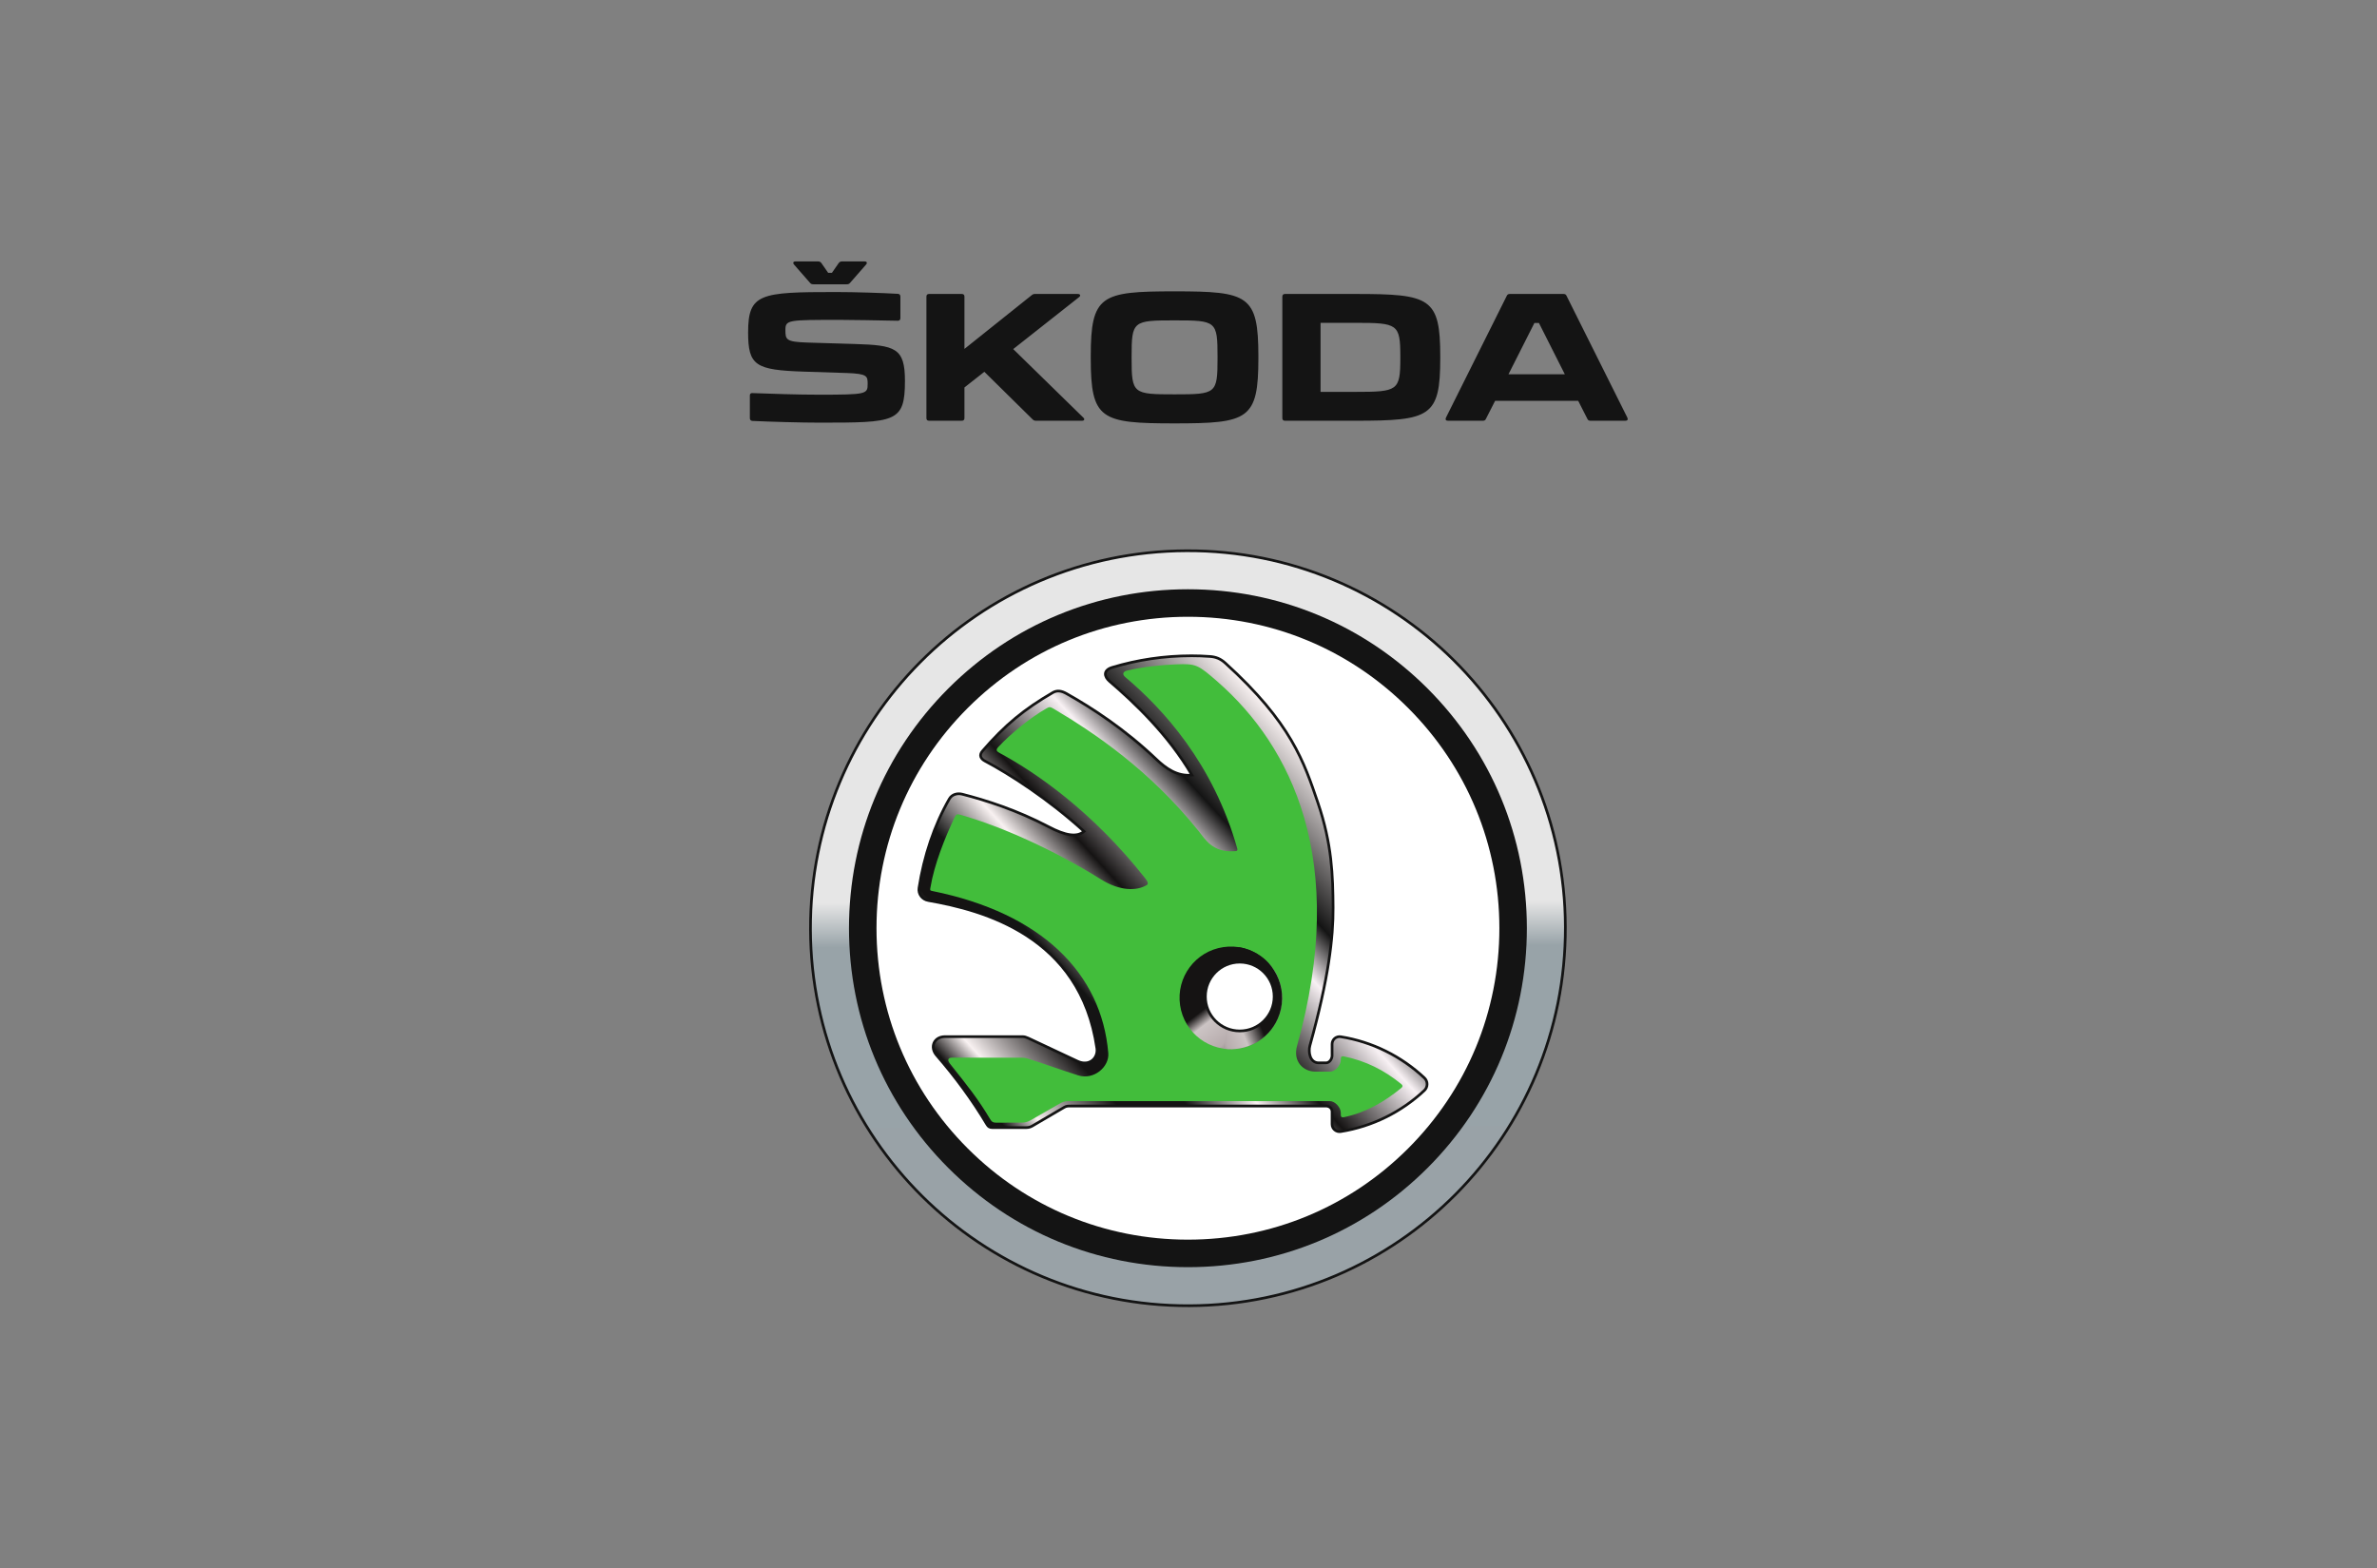 <svg width="97" height="64" viewBox="0 0 97 64" fill="none" xmlns="http://www.w3.org/2000/svg">
<rect x="0" y="0" width="97" height="64" fill="#808080" stroke="none"/>
<path d="M32.403 10.796L33.057 11.543C33.093 11.585 33.129 11.6 33.186 11.6H34.559C34.617 11.6 34.652 11.585 34.688 11.543L35.342 10.796C35.399 10.731 35.378 10.667 35.284 10.667H34.358C34.3 10.667 34.264 10.688 34.228 10.731L33.948 11.134H33.796L33.517 10.731C33.481 10.688 33.445 10.667 33.38 10.667H32.461C32.367 10.667 32.347 10.731 32.403 10.796ZM44.511 14.546V14.618C44.511 17.124 44.922 17.276 47.932 17.276C50.942 17.276 51.352 17.124 51.352 14.61V14.546C51.352 12.039 50.942 11.888 47.932 11.888C44.922 11.888 44.511 12.039 44.511 14.546ZM44.207 17.039L41.347 14.244L44.034 12.125C44.113 12.067 44.084 11.995 43.983 11.995H42.23C42.18 11.995 42.144 12.01 42.101 12.045L39.357 14.237V12.103C39.357 12.032 39.321 11.995 39.249 11.995H37.913C37.841 11.995 37.805 12.032 37.805 12.103V17.06C37.805 17.132 37.841 17.168 37.913 17.168H39.249C39.321 17.168 39.357 17.132 39.357 17.06V15.81L40.169 15.171L42.137 17.111C42.18 17.153 42.216 17.168 42.273 17.168H44.156C44.249 17.168 44.278 17.103 44.207 17.039ZM55.304 11.995H52.438C52.366 11.995 52.329 12.032 52.329 12.103V17.06C52.329 17.132 52.366 17.168 52.438 17.168H55.304C58.372 17.168 58.774 17.017 58.774 14.603V14.56C58.774 12.146 58.372 11.995 55.304 11.995ZM66.408 17.039L63.929 12.075C63.908 12.018 63.864 11.995 63.807 11.995H61.609C61.551 11.995 61.508 12.018 61.486 12.075L59.008 17.039C58.971 17.118 59.001 17.168 59.086 17.168H60.517C60.573 17.168 60.617 17.146 60.638 17.089L61.012 16.356H64.403L64.776 17.089C64.799 17.146 64.841 17.168 64.899 17.168H66.329C66.415 17.168 66.444 17.118 66.408 17.039ZM49.685 14.546V14.618C49.685 16.069 49.627 16.091 47.932 16.091C46.236 16.091 46.178 16.069 46.178 14.618V14.546C46.178 13.095 46.236 13.073 47.932 13.073C49.627 13.073 49.685 13.095 49.685 14.546ZM57.144 14.546V14.618C57.144 15.947 57.035 15.99 55.312 15.99H53.889V13.173H55.312C57.035 13.173 57.144 13.217 57.144 14.546M63.857 15.272H61.558L62.615 13.18H62.801L63.857 15.272ZM30.701 17.175C31.463 17.211 32.705 17.246 33.422 17.246C36.555 17.246 36.929 17.24 36.929 15.537C36.929 14.194 36.535 14.086 34.875 14.036L32.949 13.978C32.066 13.949 32.051 13.857 32.051 13.461C32.051 13.052 32.159 13.052 34.278 13.052C34.68 13.052 35.959 13.073 36.635 13.088C36.706 13.088 36.743 13.052 36.743 12.98V12.103C36.743 12.032 36.706 11.995 36.642 11.989C35.973 11.952 34.882 11.916 34.099 11.916C31.024 11.916 30.529 11.974 30.529 13.561C30.529 14.919 30.83 15.099 32.798 15.164L34.565 15.221C35.392 15.25 35.407 15.35 35.407 15.659C35.407 16.083 35.371 16.105 33.416 16.105C32.504 16.105 31.563 16.069 30.708 16.04C30.636 16.033 30.6 16.069 30.6 16.14V17.06C30.6 17.132 30.636 17.168 30.701 17.175" fill="#141414"/>
<path d="M63.879 37.822C63.85 29.316 56.93 22.443 48.423 22.473C39.916 22.502 33.044 29.422 33.073 37.929C33.103 46.436 40.023 53.308 48.53 53.279C57.036 53.249 63.909 46.33 63.879 37.822Z" fill="url(#paint0_linear_2120_621)" stroke="#141414" stroke-width="0.109" stroke-linecap="square"/>
<path d="M48.477 51.706C44.782 51.706 41.309 50.268 38.696 47.655C36.084 45.043 34.645 41.569 34.645 37.875C34.645 34.181 36.084 30.707 38.696 28.095C41.309 25.483 44.782 24.044 48.477 24.044C52.171 24.044 55.644 25.483 58.257 28.095C60.869 30.708 62.308 34.181 62.308 37.875C62.308 41.569 60.869 45.042 58.257 47.655C55.644 50.268 52.171 51.706 48.477 51.706Z" fill="#141414"/>
<path d="M48.477 50.583C45.082 50.583 41.891 49.261 39.491 46.861C37.09 44.461 35.768 41.27 35.768 37.875C35.768 34.481 37.09 31.289 39.491 28.889C41.891 26.489 45.082 25.167 48.477 25.167C51.872 25.167 55.063 26.489 57.463 28.889C59.864 31.289 61.186 34.481 61.186 37.875C61.186 41.27 59.864 44.461 57.463 46.861C55.063 49.261 51.872 50.583 48.477 50.583Z" fill="white"/>
<path d="M58.124 43.981C57.184 43.099 56 42.509 54.709 42.303C54.666 42.296 54.622 42.299 54.58 42.311C54.538 42.323 54.498 42.344 54.465 42.372C54.432 42.401 54.405 42.436 54.387 42.476C54.368 42.516 54.359 42.559 54.359 42.603V43.072C54.359 43.211 54.252 43.369 54.112 43.369C54.011 43.369 53.91 43.371 53.808 43.369C53.448 43.363 53.383 42.921 53.455 42.661C54.222 39.91 54.41 38.241 54.401 37.027C54.391 35.735 54.359 34.449 53.777 32.746C53.216 31.107 52.704 29.503 49.996 27.051C49.812 26.885 49.626 26.805 49.378 26.787C49.112 26.768 48.894 26.759 48.623 26.759C47.499 26.759 46.414 26.924 45.389 27.232C45.005 27.348 45.063 27.614 45.274 27.796C46.296 28.671 47.682 29.985 48.639 31.627C48.033 31.686 47.571 31.349 47.181 30.976C45.903 29.76 44.573 28.892 43.516 28.299C43.332 28.196 43.15 28.153 42.968 28.257C41.803 28.935 41.018 29.572 40.093 30.645C39.936 30.827 40.038 30.969 40.191 31.051C41.203 31.587 42.786 32.604 44.238 33.925C43.942 34.175 43.473 34.093 42.793 33.736C41.487 33.05 40.231 32.655 39.272 32.408C39.067 32.355 38.847 32.413 38.741 32.597C38.127 33.663 37.703 34.939 37.503 36.233C37.465 36.481 37.634 36.701 37.882 36.744C40.116 37.135 44.099 38.185 44.761 42.774C44.818 43.175 44.453 43.529 43.971 43.303C43.3 42.988 42.629 42.674 41.958 42.359C41.887 42.327 41.807 42.299 41.73 42.299H38.565C38.115 42.299 37.93 42.729 38.223 43.064C38.984 43.94 39.682 44.886 40.279 45.888C40.331 45.977 40.392 46.011 40.495 46.011H41.877C41.971 46.011 42.051 45.989 42.133 45.941C42.567 45.687 43.001 45.433 43.436 45.178C43.517 45.13 43.597 45.131 43.692 45.131H54.106C54.245 45.131 54.359 45.221 54.359 45.361V45.874C54.359 46.06 54.525 46.201 54.71 46.173C56 45.967 57.184 45.377 58.124 44.496C58.159 44.463 58.188 44.423 58.207 44.379C58.226 44.334 58.236 44.287 58.236 44.238C58.236 44.19 58.226 44.142 58.207 44.098C58.188 44.053 58.159 44.014 58.124 43.981" fill="url(#paint1_linear_2120_621)"/>
<path d="M58.124 43.981C57.184 43.099 56 42.509 54.709 42.303C54.666 42.296 54.622 42.299 54.58 42.311C54.538 42.323 54.498 42.344 54.465 42.372C54.432 42.401 54.405 42.436 54.387 42.476C54.368 42.516 54.359 42.559 54.359 42.603V43.072C54.359 43.211 54.252 43.369 54.112 43.369C54.011 43.369 53.91 43.371 53.808 43.369C53.448 43.363 53.383 42.921 53.455 42.661C54.222 39.91 54.41 38.241 54.401 37.027C54.391 35.735 54.359 34.449 53.777 32.746C53.216 31.107 52.704 29.503 49.996 27.051C49.812 26.885 49.626 26.805 49.378 26.787C49.112 26.768 48.894 26.759 48.623 26.759C47.499 26.759 46.414 26.924 45.389 27.232C45.005 27.348 45.063 27.614 45.274 27.796C46.296 28.671 47.682 29.985 48.639 31.627C48.033 31.686 47.571 31.349 47.181 30.976C45.903 29.76 44.573 28.892 43.516 28.299C43.332 28.196 43.15 28.153 42.968 28.257C41.803 28.935 41.018 29.572 40.093 30.645C39.936 30.827 40.038 30.969 40.191 31.051C41.203 31.587 42.786 32.604 44.238 33.925C43.942 34.175 43.473 34.093 42.793 33.736C41.487 33.05 40.231 32.655 39.272 32.408C39.067 32.355 38.847 32.413 38.741 32.597C38.127 33.663 37.703 34.939 37.503 36.233C37.465 36.481 37.634 36.701 37.882 36.744C40.116 37.135 44.099 38.185 44.761 42.774C44.818 43.175 44.453 43.529 43.971 43.303C43.3 42.988 42.629 42.674 41.958 42.359C41.887 42.327 41.807 42.299 41.73 42.299H38.565C38.115 42.299 37.93 42.729 38.223 43.064C38.984 43.94 39.682 44.886 40.279 45.888C40.331 45.977 40.392 46.011 40.495 46.011H41.877C41.971 46.011 42.051 45.989 42.133 45.941C42.567 45.687 43.001 45.433 43.436 45.178C43.517 45.13 43.597 45.131 43.692 45.131H54.106C54.245 45.131 54.359 45.221 54.359 45.361V45.874C54.359 46.06 54.525 46.201 54.71 46.173C56 45.967 57.184 45.377 58.124 44.496C58.159 44.463 58.188 44.423 58.207 44.379C58.226 44.334 58.236 44.287 58.236 44.238C58.236 44.19 58.226 44.142 58.207 44.098C58.188 44.053 58.159 44.014 58.124 43.981" stroke="#141414" stroke-width="0.109"/>
<path d="M50.365 42.481C49.34 42.481 48.509 41.651 48.509 40.627C48.509 39.601 49.34 38.771 50.365 38.771C51.389 38.771 52.221 39.601 52.221 40.627C52.221 41.651 51.389 42.481 50.365 42.481ZM57.185 44.237C56.481 43.663 55.738 43.291 54.836 43.104C54.755 43.087 54.715 43.119 54.715 43.203V43.248C54.715 43.469 54.493 43.727 54.271 43.727H53.685C53.19 43.727 52.749 43.32 52.932 42.666C55.048 35.111 52.683 30.441 49.696 27.826C48.885 27.117 48.812 27.078 48.003 27.108C47.366 27.133 46.619 27.211 45.987 27.364C45.863 27.394 45.76 27.493 45.924 27.631C47.457 28.922 49.506 31.149 50.487 34.616C50.52 34.736 50.449 34.728 50.358 34.733C49.48 34.786 49.184 34.248 48.909 33.906C46.919 31.429 44.688 29.922 43.017 28.932C42.851 28.833 42.824 28.835 42.698 28.909C42.026 29.296 41.272 29.915 40.741 30.478C40.631 30.597 40.659 30.653 40.781 30.719C42.292 31.528 44.59 33.123 46.725 35.828C46.858 35.996 46.866 36.073 46.791 36.117C46.381 36.362 45.695 36.358 44.944 35.891C42.909 34.621 40.841 33.722 39.223 33.256C39.051 33.205 39.021 33.215 38.95 33.363C38.556 34.192 38.126 35.27 37.971 36.204C37.951 36.326 37.941 36.336 38.054 36.359C42.506 37.263 44.948 39.705 45.227 42.969C45.276 43.535 44.635 44.081 43.998 43.88C43.305 43.66 42.633 43.413 41.941 43.194C41.867 43.17 41.79 43.158 41.712 43.158C40.755 43.158 39.797 43.157 38.839 43.157C38.712 43.157 38.637 43.237 38.764 43.398C39.487 44.312 39.907 44.83 40.417 45.685C40.469 45.774 40.529 45.809 40.634 45.809C40.985 45.809 41.338 45.808 41.691 45.808C41.825 45.81 41.957 45.774 42.072 45.704C42.455 45.48 42.836 45.27 43.22 45.045C43.342 44.974 43.446 44.931 43.587 44.931C47.063 44.929 50.788 44.931 54.264 44.93C54.486 44.93 54.715 45.189 54.715 45.412V45.489C54.715 45.573 54.755 45.604 54.836 45.588C55.738 45.401 56.481 44.968 57.185 44.393C57.249 44.341 57.249 44.29 57.185 44.237" fill="#42BD3B"/>
<path d="M52.3 40.415C52.467 41.559 51.675 42.621 50.531 42.788C49.387 42.955 48.324 42.165 48.157 41.02C47.989 39.876 48.781 38.813 49.925 38.646C51.069 38.478 52.132 39.27 52.3 40.415Z" fill="url(#paint2_linear_2120_621)"/>
<path d="M50.563 38.649L49.934 42.791C50.836 42.92 51.75 42.443 52.14 41.569C52.611 40.513 52.137 39.277 51.081 38.806C50.916 38.731 50.742 38.679 50.563 38.649V38.649Z" fill="url(#paint3_linear_2120_621)"/>
<path d="M51.995 40.664C51.995 41.438 51.367 42.067 50.591 42.067C49.816 42.067 49.189 41.438 49.189 40.664C49.189 39.889 49.816 39.26 50.591 39.26C51.367 39.26 51.995 39.889 51.995 40.664Z" fill="white" stroke="#141414" stroke-width="0.109"/>
<defs>
<linearGradient id="paint0_linear_2120_621" x1="48.53" y1="53.334" x2="48.423" y2="22.418" gradientUnits="userSpaceOnUse">
<stop stop-color="#99A2A7"/>
<stop offset="0.476" stop-color="#98A3A8"/>
<stop offset="0.535" stop-color="#E6E6E6"/>
<stop offset="1" stop-color="#E6E6E6"/>
</linearGradient>
<linearGradient id="paint1_linear_2120_621" x1="37.67" y1="45.834" x2="58.144" y2="27.1" gradientUnits="userSpaceOnUse">
<stop stop-color="#151313"/>
<stop offset="0.085" stop-color="#151313"/>
<stop offset="0.128" stop-color="#F8F1F1"/>
<stop offset="0.229" stop-color="#151313"/>
<stop offset="0.304" stop-color="#141414"/>
<stop offset="0.382" stop-color="#F8F1F1"/>
<stop offset="0.45" stop-color="#151313"/>
<stop offset="0.565" stop-color="#F8F1F4"/>
<stop offset="0.627" stop-color="#141414"/>
<stop offset="0.787" stop-color="#F8F1F1"/>
<stop offset="1" stop-color="#F8F1F2"/>
</linearGradient>
<linearGradient id="paint2_linear_2120_621" x1="50.243" y1="40.327" x2="52.211" y2="42.9" gradientUnits="userSpaceOnUse">
<stop stop-color="#151313"/>
<stop offset="0.163" stop-color="#CCC4C4"/>
<stop offset="0.496" stop-color="#B7ACAD"/>
<stop offset="1" stop-color="#151313"/>
</linearGradient>
<linearGradient id="paint3_linear_2120_621" x1="50.713" y1="40.04" x2="47.778" y2="41.233" gradientUnits="userSpaceOnUse">
<stop stop-color="#151313"/>
<stop offset="0.25" stop-color="#CCC4C4"/>
<stop offset="0.5" stop-color="#B7ACAD"/>
<stop offset="1" stop-color="#151313"/>
</linearGradient>
</defs>
</svg>
